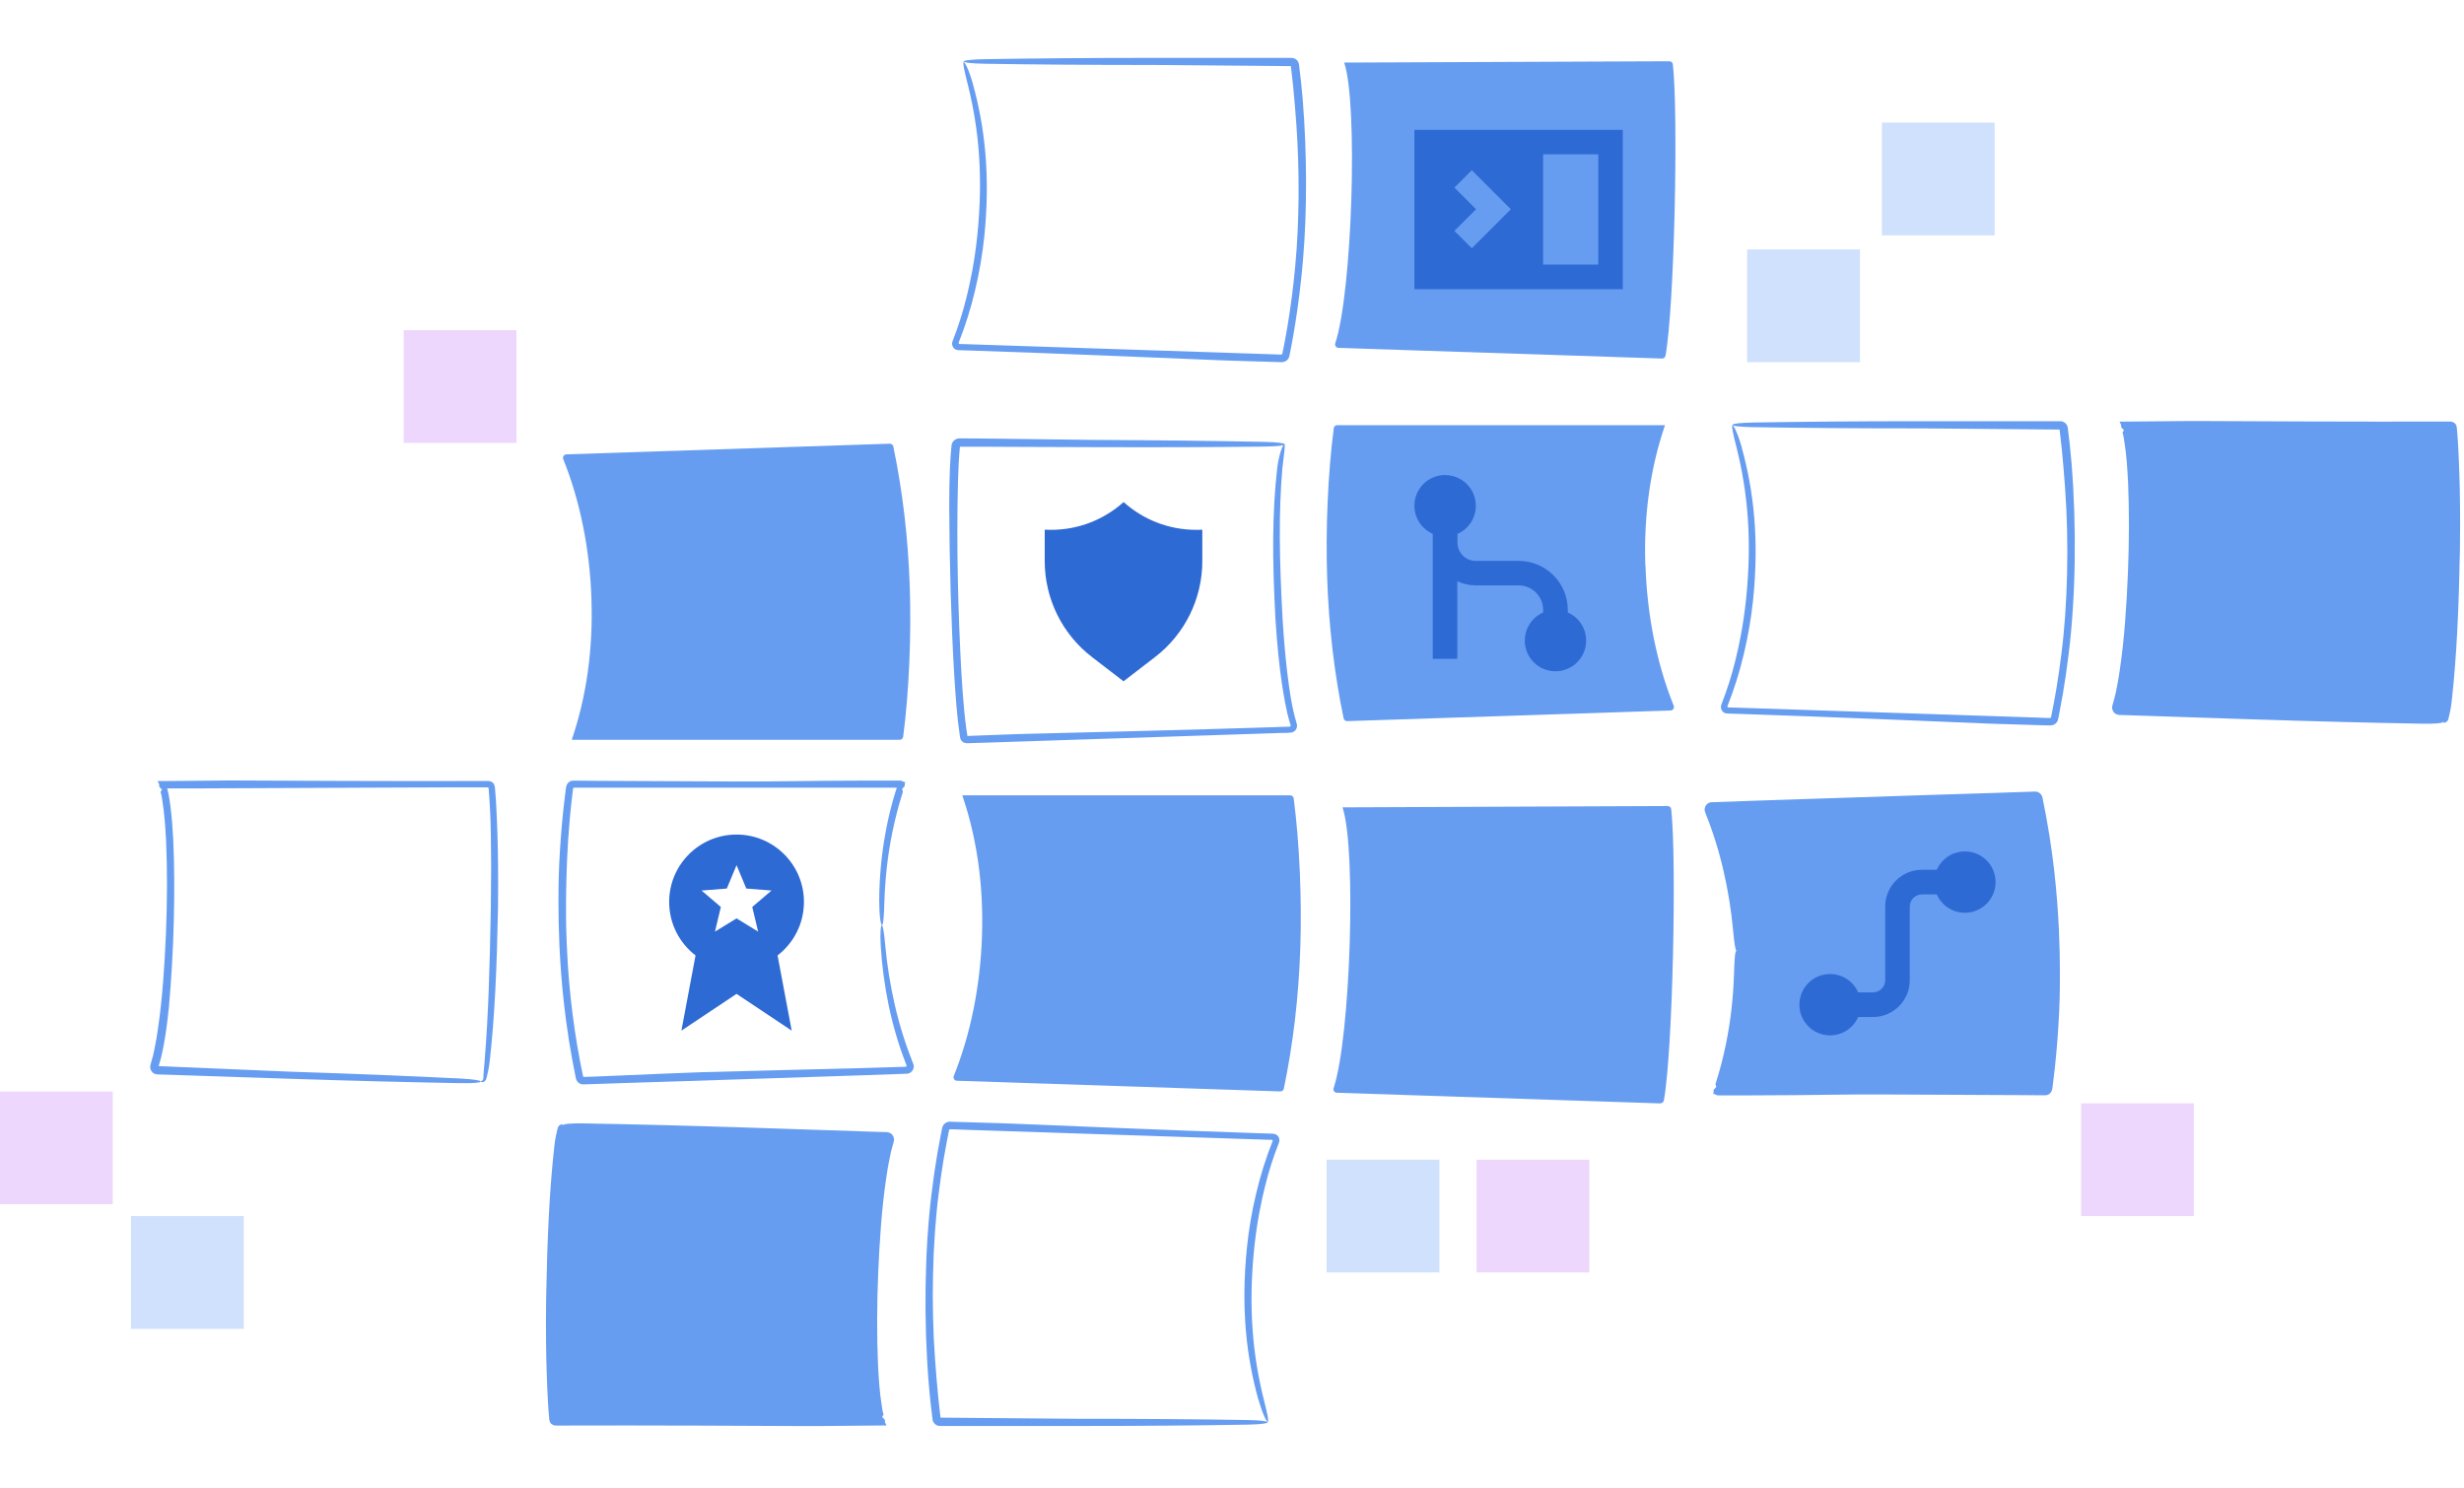 <svg width="298" height="180" viewBox="0 0 298 180" fill="none" xmlns="http://www.w3.org/2000/svg">
<path d="M117.68 10.19C117.15 8.33 116.67 7.48 116.55 7.52C116.41 7.57 116.61 8.51 117.08 10.35C118.37 15.58 118.94 21.31 118.19 28.55C117.84 31.81 117.36 34.06 116.89 35.97C116.41 37.89 115.94 39.37 115.21 41.26C115.09 41.53 115.13 41.88 115.37 42.13C115.49 42.25 115.65 42.33 115.83 42.35C116.05 42.37 116.16 42.36 116.27 42.37C116.76 42.39 117.3 42.4 117.88 42.42C127.4 42.73 143.46 43.41 147.33 43.57L149.05 43.63C149.7 43.65 150.69 43.68 154.99 43.81C155.22 43.81 155.47 43.74 155.67 43.55C155.77 43.46 155.85 43.34 155.9 43.21C155.95 43.07 155.97 42.91 155.98 42.86C156.04 42.54 156.11 42.19 156.19 41.8C156.34 41.02 156.5 40.08 156.67 39.03C157 36.92 157.35 34.3 157.59 31.39C158.09 25.56 158.08 18.54 157.55 12C157.43 10.59 157.29 9.26 157.1 7.79C157.06 7.46 156.83 7.17 156.52 7.06C156.38 7 156.16 7 156.07 7H154.74H152.6H148.33H139.79C131.43 7 125.19 7.06 119.06 7.16C117.46 7.19 116.62 7.3 116.57 7.42L116.51 7.54H116.55L116.57 7.53L116.54 7.47C116.55 7.49 116.52 7.43 116.57 7.51C116.57 7.51 116.57 7.5 116.55 7.49V7.45C116.61 7.57 117.45 7.68 119.05 7.71C125.18 7.81 131.43 7.86 139.78 7.86C142.57 7.88 148.07 7.93 156.12 8C156.18 8.54 156.28 9.45 156.39 10.39C156.54 11.93 156.67 13.47 156.78 15.01C157.18 20.57 157.15 26.86 156.65 32.15C156.41 34.8 156.08 37.2 155.76 39.16C155.6 40.14 155.44 41 155.3 41.73C155.23 42.09 155.16 42.42 155.1 42.72C155.08 42.88 155.02 42.88 154.95 42.89C153.56 42.84 153.12 42.83 153.12 42.83C153.12 42.83 127.33 41.98 116.45 41.62H116.1C116.1 41.62 116.03 41.62 116 41.59C115.94 41.56 115.92 41.48 115.95 41.43C116.73 39.48 117.42 37.29 117.92 35.16C118.43 33.01 118.81 30.83 119.04 28.64C119.79 21.28 119.12 15.45 117.67 10.18L117.68 10.19Z" fill="#669DF1"/>
<path d="M210.66 54.13C210.13 52.27 209.65 51.42 209.53 51.46C209.39 51.51 209.59 52.45 210.06 54.29C211.35 59.52 211.92 65.25 211.17 72.5C210.82 75.76 210.34 78.01 209.87 79.92C209.39 81.84 208.92 83.32 208.19 85.21C208.07 85.48 208.11 85.83 208.35 86.08C208.47 86.2 208.63 86.28 208.81 86.3C209.03 86.32 209.14 86.31 209.25 86.32C209.74 86.34 210.28 86.35 210.86 86.37C220.38 86.68 236.44 87.36 240.31 87.52L242.03 87.58C243.06 87.61 244.95 87.66 247.45 87.74C247.62 87.74 247.8 87.74 247.98 87.75C248.29 87.75 248.6 87.6 248.77 87.34C248.86 87.22 248.91 87.04 248.93 86.9L248.98 86.65C249.01 86.48 249.05 86.31 249.08 86.14C249.21 85.45 249.34 84.72 249.48 83.97C249.74 82.46 249.98 80.82 250.19 79.08C251.05 72.14 251.16 63.7 250.53 55.95C250.41 54.54 250.27 53.21 250.08 51.74C250.04 51.41 249.81 51.12 249.5 51.01C249.36 50.95 249.14 50.95 249.05 50.95H248.78H247.71H245.57H241.3H232.76C224.4 50.95 218.16 51.01 212.03 51.11C210.43 51.14 209.59 51.25 209.54 51.37L209.48 51.49H209.52H209.54L209.51 51.43C209.51 51.43 209.49 51.39 209.54 51.47C209.54 51.47 209.54 51.46 209.52 51.45V51.41C209.58 51.53 210.42 51.64 212.02 51.67C218.15 51.77 224.4 51.82 232.75 51.82C235.54 51.84 241.04 51.89 249.09 51.96C249.15 52.5 249.25 53.41 249.36 54.35C249.51 55.89 249.64 57.43 249.75 58.97C250.24 65.59 250.07 73.24 249.3 79.16C248.94 82.12 248.49 84.65 248.12 86.43C248.1 86.53 248.08 86.64 248.06 86.74C248.06 86.77 248.04 86.8 248.02 86.82C248 86.84 247.97 86.85 247.95 86.85C247.89 86.85 247.83 86.85 247.78 86.85C247.42 86.84 247.12 86.83 246.87 86.82C246.37 86.8 246.1 86.79 246.1 86.79C246.1 86.79 220.31 85.94 209.43 85.58H209.08C209.08 85.58 209.01 85.58 208.98 85.55C208.92 85.52 208.9 85.44 208.93 85.39C209.71 83.44 210.4 81.25 210.9 79.12C211.41 76.97 211.79 74.79 212.02 72.6C212.77 65.24 212.1 59.41 210.65 54.14L210.66 54.13Z" fill="#669DF1"/>
<path d="M162.57 7.58C164.26 12.56 163.54 35.36 161.49 41.52C161.4 41.79 161.59 42.07 161.88 42.08L201 43.37C201.21 43.37 201.39 43.23 201.43 43.03C202.52 37.03 202.99 13.81 202.32 7.79C202.3 7.57 202.11 7.41 201.9 7.41L162.55 7.57H162.57V7.59V7.58Z" fill="#669DF1"/>
<path d="M155.1 56.6C155.3 54.72 155.48 53.81 155.33 53.75C155.22 53.7 154.74 54.61 154.48 56.53C153.85 61.95 153.86 67.67 154.26 74.98C154.47 78.19 154.72 80.46 154.99 82.39C155.29 84.3 155.53 85.95 156.08 87.69C156.11 87.75 156.1 87.84 156.03 87.88C156 87.9 155.95 87.9 155.91 87.9C155.79 87.9 155.66 87.9 155.52 87.91C154.99 87.93 154.41 87.95 153.77 87.97C144.29 88.28 128.3 88.67 124.45 88.76L122.74 88.81C121.72 88.85 119.84 88.92 117.34 89.01C116.9 89.03 117.03 89.03 117 89.01C116.96 88.74 116.92 88.46 116.87 88.17C116.77 87.5 116.7 86.77 116.62 86.02C116.48 84.52 116.36 82.89 116.26 81.16C115.88 74.27 115.66 65.93 115.86 58.25C115.9 56.86 115.96 55.39 116.09 54.09C116.09 54.07 116.1 54.05 116.12 54.04C116.14 54.04 116.12 54.04 116.16 54.04H116.42H117.48H119.59L123.82 54.06L132.27 54.09C140.59 54.12 146.8 54.09 152.9 54.02C154.49 54 155.32 53.89 155.38 53.77L155.36 53.65L155.34 53.67L155.31 53.73C155.31 53.73 155.29 53.77 155.34 53.68C155.34 53.68 155.35 53.68 155.36 53.68V53.72C155.31 53.6 154.47 53.48 152.89 53.45C146.79 53.33 140.58 53.25 132.26 53.21C130.82 53.19 128.67 53.17 125.85 53.13C124.44 53.11 122.86 53.09 121.11 53.07C120.23 53.07 119.32 53.05 118.36 53.04C117.88 53.04 117.39 53.04 116.89 53.03C116.64 53.03 116.38 53.03 116.13 53.03C115.62 52.98 115.14 53.36 115.08 53.87C115.01 54.56 114.93 55.47 114.89 56.51C114.82 58.07 114.8 59.62 114.8 61.16C114.82 67.8 115.04 75.42 115.39 81.38C115.57 84.36 115.77 86.92 116.05 88.75C116.07 88.86 116.08 88.98 116.1 89.08C116.11 89.2 116.15 89.42 116.25 89.55C116.43 89.84 116.82 89.94 117.08 89.9C117.44 89.89 117.74 89.88 117.99 89.87C118.49 89.85 118.76 89.85 118.76 89.85C118.76 89.85 144.42 89.01 155.25 88.65H155.67C155.8 88.63 155.93 88.65 156.21 88.6C156.69 88.52 156.99 87.98 156.82 87.52C156.2 85.44 155.93 83.38 155.67 81.25C155.42 79.14 155.25 77.02 155.12 74.89C154.72 67.62 154.63 61.92 155.1 56.56V56.6Z" fill="#669DF1"/>
<path d="M69.16 89.45C70.91 84.31 71.74 78.62 71.53 72.46C71.34 66.51 70.17 60.62 68.12 55.54C68.01 55.27 68.2 54.97 68.5 54.96L107.61 53.67C107.82 53.67 108 53.81 108.04 54.01C109.16 59.39 109.83 65.06 110.03 70.98C110.23 76.9 109.94 83.72 109.23 89.12C109.2 89.33 109.02 89.49 108.81 89.49H69.16L69.18 89.47L69.16 89.45Z" fill="#669DF1"/>
<path d="M198.99 68.44C198.78 62.28 199.61 56.59 201.36 51.45L201.38 51.43H161.73C161.52 51.42 161.34 51.57 161.31 51.78C160.6 57.18 160.31 64 160.51 69.92C160.71 75.85 161.38 81.51 162.5 86.89C162.54 87.09 162.72 87.23 162.93 87.23L202.04 85.94C202.34 85.94 202.53 85.63 202.42 85.36C200.37 80.28 199.2 74.38 199.01 68.44H198.99Z" fill="#669DF1"/>
<path d="M106.34 109.03C106.34 110.96 106.54 111.91 106.67 111.91C106.82 111.91 106.91 110.95 106.96 109.04C107.05 106.34 107.33 103.58 107.93 100.64C108.23 99.17 108.61 97.66 109.1 96.1L109.19 95.81C109.19 95.81 109.19 95.69 109.15 95.59L109.1 95.45C109.1 95.45 109.19 95.36 109.21 95.31C109.48 95.11 109.42 94.96 109.43 94.8C109.43 94.73 109.47 94.64 109.48 94.56C109.48 94.53 109.41 94.58 109.38 94.61L109.34 94.59L109.25 94.55C109.11 94.51 109.05 94.41 108.84 94.42H108.24H107.59C106.72 94.42 105.83 94.42 104.91 94.42C96.59 94.44 94.52 94.55 88.88 94.53C84.12 94.51 77.72 94.48 72.02 94.45C71.31 94.45 70.61 94.44 69.92 94.43H69.38C69.07 94.41 68.77 94.56 68.61 94.82C68.53 94.94 68.48 95.09 68.46 95.24L68.42 95.51L68.36 96C68.19 97.3 68.07 98.51 67.97 99.61C67.77 101.81 67.68 103.55 67.63 104.52L67.57 106.25C67.55 107.57 67.48 110.34 67.66 114.43C67.86 118.53 68.29 123.88 69.65 130.45C69.7 130.68 69.85 130.92 70.1 131.06C70.35 131.22 70.74 131.16 70.85 131.16C71.22 131.15 71.63 131.13 72.09 131.12C73.01 131.09 74.11 131.05 75.31 131.01C77.72 130.93 80.56 130.84 83.32 130.76C94.26 130.4 101.03 130.17 104.57 130.06C106.46 129.99 108.25 129.93 109.65 129.88C110 129.88 110.31 129.65 110.44 129.35C110.5 129.2 110.53 129.03 110.5 128.87C110.48 128.72 110.37 128.5 110.36 128.45C110.23 128.11 110.09 127.77 109.97 127.43C109.72 126.75 109.49 126.09 109.28 125.43C108.86 124.12 108.52 122.85 108.23 121.61C107.66 119.13 107.29 116.77 107.07 114.42C106.92 112.75 106.78 111.92 106.65 111.92C106.53 111.92 106.41 112.77 106.52 114.46C106.67 116.85 106.98 119.24 107.51 121.77C107.78 123.03 108.11 124.33 108.52 125.67C108.72 126.34 108.95 127.02 109.2 127.71C109.32 128.06 109.46 128.4 109.59 128.75C109.7 128.95 109.62 129.04 109.5 129.04C108.14 129.08 106.4 129.14 104.55 129.19C101.3 129.27 94.54 129.45 84.99 129.69C83.44 129.75 81.88 129.81 80.34 129.87C78.67 129.94 76.93 130.02 75.18 130.09C74.3 130.13 73.42 130.16 72.54 130.2L71.22 130.25L70.62 130.27C70.62 130.27 70.53 130.24 70.52 130.19C69.44 125.17 68.88 120.11 68.66 116.42C68.43 112.71 68.46 110.29 68.46 110.29C68.46 110.29 68.44 108.68 68.51 106.1C68.58 103.52 68.75 99.97 69.22 96.11L69.31 95.4C69.31 95.33 69.37 95.27 69.44 95.28C69.92 95.28 70.41 95.28 70.9 95.28C71.91 95.28 72.93 95.28 73.95 95.28C75.99 95.28 78.04 95.28 80.02 95.28C83.97 95.28 87.62 95.28 90.35 95.28C98.55 95.28 102.5 95.28 104.92 95.28C105.84 95.28 106.73 95.28 107.6 95.28C107.88 95.28 108.16 95.28 108.43 95.28C108.5 95.26 108.42 95.37 108.42 95.41L108.28 95.84C107.79 97.43 107.42 98.98 107.14 100.48C106.57 103.48 106.35 106.29 106.33 109.02L106.34 109.03Z" fill="#669DF1"/>
<path d="M68.11 136.13C67.9 136.13 67.72 136.27 67.68 136.47C66.59 142.47 66.12 165.69 66.79 171.71C66.81 171.93 67 172.09 67.21 172.09L106.56 171.93H106.54V171.91C104.85 166.93 105.57 144.13 107.62 137.97C107.71 137.7 107.52 137.42 107.23 137.41L68.11 136.12V136.13Z" fill="#669DF1"/>
<path d="M67.65 138.74C67.73 137.79 67.81 137.09 67.82 136.61C67.78 136.18 68.13 136.16 68.11 136.08C68.11 136.05 68.04 135.99 67.88 136.02C67.8 136.03 67.7 136.08 67.61 136.17C67.51 136.25 67.45 136.45 67.43 136.54C67.31 137.01 67.14 137.72 67.04 138.67C66.44 144.08 66.19 149.76 66.05 157.08C66 161.23 66.05 163.82 66.12 166.07C66.16 167.2 66.2 168.24 66.26 169.36C66.29 169.92 66.32 170.49 66.38 171.11C66.39 171.26 66.41 171.42 66.42 171.58C66.42 171.76 66.49 172.09 66.69 172.24C66.79 172.33 66.91 172.39 67.04 172.42C67.16 172.45 67.34 172.43 67.4 172.44C67.57 172.44 67.74 172.44 67.92 172.44C77.4 172.4 93.4 172.48 97.25 172.5H98.96C99.98 172.49 101.87 172.47 104.36 172.45C105.13 172.45 105.94 172.44 106.8 172.43H107.05C107.14 172.42 107.24 172.45 107.21 172.4L107.05 172.09C107.01 171.99 107.03 171.94 107.02 171.86C107.11 171.72 106.74 171.53 106.69 171.37C106.74 171.29 106.83 171.19 106.86 171.13L106.83 171.01C106.73 170.69 106.69 170.32 106.63 169.95C106.39 168.49 106.28 166.85 106.19 165.14C106.04 161.7 106.05 157.9 106.21 154C106.38 150.11 106.63 146.1 107.21 142.32C107.31 141.62 107.42 140.92 107.57 140.23C107.65 139.89 107.69 139.53 107.79 139.2L108.08 138.14C108.19 137.83 108.11 137.49 107.9 137.25C107.71 137 107.32 136.92 107.07 136.94L106.02 136.91L103.91 136.84L99.7 136.7L91.27 136.42C82.96 136.15 76.75 136 70.65 135.89C67.3 135.83 67.28 136.28 70.63 136.45C76.72 136.75 82.93 137.01 91.24 137.28C93.95 137.39 99.28 137.62 107.09 137.95C107.01 138.23 106.91 138.6 106.79 139.02C106.67 139.47 106.59 139.97 106.48 140.48C106.19 142.02 106.01 143.57 105.85 145.11C105.25 151.74 105.05 159.38 105.33 165.36C105.38 166.11 105.42 166.83 105.47 167.52C105.54 168.21 105.6 168.87 105.68 169.49C105.79 170.12 105.83 170.7 105.99 171.25C106.02 171.35 106.04 171.45 106.06 171.54C106.02 171.54 105.93 171.54 105.87 171.54C104.05 171.54 102.98 171.54 102.98 171.54C102.98 171.54 96.56 171.57 88.79 171.6C84.9 171.62 80.68 171.63 76.75 171.65C74.78 171.65 72.89 171.67 71.15 171.67C70.28 171.67 69.45 171.67 68.67 171.68C68.28 171.68 67.9 171.68 67.53 171.68C67.29 171.68 67.28 171.69 67.24 171.66C67.2 171.63 67.18 171.6 67.18 171.52C66.85 167.5 66.92 164.46 66.88 162.16C66.9 159.86 66.91 158.28 66.92 157.07C67.05 149.77 67.22 144.09 67.66 138.72L67.65 138.74Z" fill="#669DF1"/>
<path d="M152.21 169.32C152.73 171.15 153.2 172.01 153.33 171.98V172C153.33 172 153.33 172.01 153.34 172V171.97C153.47 171.9 153.27 170.96 152.81 169.15C151.52 163.92 150.95 158.19 151.69 150.95C152.04 147.69 152.52 145.43 152.99 143.53C153.47 141.6 153.94 140.13 154.67 138.24C154.79 137.97 154.75 137.62 154.51 137.37C154.39 137.25 154.23 137.17 154.05 137.14C153.83 137.12 153.72 137.13 153.61 137.12C153.13 137.1 152.59 137.09 152.01 137.07C142.49 136.76 126.43 136.08 122.56 135.92L120.84 135.86C119.81 135.83 117.92 135.78 115.42 135.7C115.25 135.7 115.08 135.69 114.9 135.68C114.59 135.67 114.28 135.82 114.1 136.08C114.01 136.21 113.96 136.36 113.93 136.52L113.88 136.77C113.85 136.94 113.81 137.11 113.78 137.28C113.65 137.97 113.52 138.7 113.38 139.45C113.12 140.96 112.88 142.6 112.67 144.34C111.81 151.28 111.7 159.72 112.33 167.47C112.45 168.89 112.59 170.21 112.78 171.7C112.82 172.03 113.05 172.32 113.36 172.43C113.5 172.49 113.72 172.49 113.81 172.49H115.14H117.27H121.54H130.08C138.44 172.49 144.68 172.43 150.81 172.33C152.44 172.3 153.28 172.18 153.31 172.06L153.34 171.95H153.32C153.32 171.95 153.29 171.96 153.32 171.98V172.03C153.28 171.91 152.43 171.79 150.81 171.77C144.68 171.67 138.43 171.62 130.08 171.62C127.29 171.6 121.8 171.55 113.75 171.48C113.7 171.03 113.57 170.02 113.48 169.08C113.33 167.54 113.2 166 113.09 164.47C112.6 157.85 112.77 150.2 113.54 144.28C113.9 141.32 114.36 138.79 114.72 137.01C114.74 136.91 114.76 136.81 114.78 136.71C114.78 136.68 114.8 136.65 114.82 136.63C114.84 136.61 114.87 136.6 114.89 136.6C114.95 136.6 115.01 136.6 115.07 136.6C115.43 136.61 115.73 136.62 115.98 136.63C116.48 136.65 116.75 136.66 116.75 136.66C116.75 136.66 142.54 137.51 153.42 137.87H153.77C153.77 137.87 153.83 137.87 153.86 137.9C153.92 137.93 153.94 138.01 153.9 138.06C153.12 140.01 152.43 142.2 151.93 144.33C151.41 146.48 151.04 148.66 150.81 150.86C150.06 158.22 150.73 164.05 152.19 169.32H152.21Z" fill="#669DF1"/>
<path d="M210.04 115.01C210.25 121.17 209.42 126.86 207.67 132L207.65 132.02H247.3C247.51 132.03 247.69 131.88 247.72 131.67C248.43 126.27 248.72 119.45 248.52 113.53C248.32 107.6 247.65 101.94 246.53 96.56C246.49 96.36 246.31 96.22 246.1 96.22L206.99 97.51C206.69 97.51 206.5 97.82 206.61 98.09C208.66 103.17 209.83 109.07 210.02 115.01H210.04Z" fill="#669DF1"/>
<path d="M210.33 117.89C210.33 115.96 210.13 115 210 115.01C209.85 115.01 209.76 115.97 209.71 117.88C209.62 120.58 209.34 123.34 208.74 126.28C208.44 127.75 208.06 129.26 207.57 130.82L207.48 131.11C207.48 131.11 207.48 131.23 207.52 131.33L207.57 131.47C207.57 131.47 207.48 131.56 207.46 131.61C207.19 131.81 207.25 131.96 207.24 132.12C207.24 132.19 207.2 132.28 207.19 132.36C207.19 132.39 207.26 132.34 207.29 132.31L207.33 132.33L207.42 132.37C207.56 132.41 207.62 132.51 207.83 132.5H208.43H209.08C209.95 132.5 210.84 132.5 211.76 132.5C220.08 132.48 222.15 132.37 227.79 132.39C232.55 132.41 238.95 132.44 244.65 132.47C245.36 132.47 246.06 132.48 246.75 132.49H247.29C247.6 132.51 247.9 132.36 248.06 132.1C248.14 131.98 248.19 131.83 248.21 131.68L248.25 131.41L248.31 130.92C248.48 129.62 248.6 128.41 248.7 127.31C248.9 125.11 248.99 123.37 249.04 122.4L249.1 120.67C249.12 119.35 249.19 116.58 249.01 112.49C248.81 108.39 248.38 103.04 247.02 96.47C246.97 96.24 246.82 96 246.57 95.86C246.32 95.7 245.93 95.76 245.82 95.76C245.45 95.77 245.04 95.79 244.58 95.8C243.66 95.83 242.56 95.87 241.36 95.91C238.95 95.99 236.11 96.08 233.35 96.16C222.41 96.52 215.64 96.75 212.1 96.86C210.21 96.93 208.42 96.99 207.02 97.04C206.67 97.04 206.36 97.27 206.23 97.57C206.17 97.72 206.14 97.89 206.17 98.05C206.19 98.2 206.3 98.42 206.31 98.47C206.44 98.81 206.58 99.15 206.7 99.49C206.95 100.16 207.18 100.83 207.39 101.49C207.81 102.8 208.15 104.07 208.44 105.31C209.01 107.79 209.38 110.15 209.6 112.5C209.75 114.17 209.89 115 210.02 115C210.14 115 210.26 114.15 210.15 112.46C210 110.08 209.69 107.68 209.16 105.15C208.89 103.89 208.56 102.59 208.15 101.25C207.95 100.58 207.72 99.9 207.47 99.21C207.35 98.86 207.21 98.52 207.08 98.17C206.97 97.97 207.05 97.88 207.17 97.88C208.53 97.84 210.27 97.78 212.12 97.73C215.37 97.65 222.13 97.47 231.68 97.23C233.23 97.17 234.79 97.11 236.33 97.05C238 96.98 239.74 96.9 241.49 96.83C242.37 96.79 243.25 96.76 244.13 96.72L245.45 96.67L246.05 96.65C246.05 96.65 246.14 96.68 246.15 96.73C247.23 101.75 247.79 106.8 248.01 110.5C248.23 114.21 248.21 116.63 248.21 116.63C248.21 116.63 248.23 118.24 248.16 120.82C248.09 123.4 247.92 126.95 247.45 130.82L247.36 131.53C247.36 131.6 247.3 131.66 247.23 131.65C246.75 131.65 246.26 131.65 245.77 131.65C244.76 131.65 243.74 131.65 242.72 131.65C240.68 131.65 238.63 131.65 236.65 131.65C232.7 131.65 229.05 131.65 226.32 131.65C218.12 131.65 214.17 131.65 211.75 131.65C210.83 131.65 209.94 131.65 209.07 131.65C208.79 131.65 208.51 131.65 208.24 131.65C208.17 131.67 208.25 131.56 208.25 131.52L208.39 131.09C208.88 129.49 209.25 127.95 209.53 126.45C210.1 123.45 210.32 120.64 210.34 117.91L210.33 117.89Z" fill="#669DF1"/>
<path d="M200.8 133.46C201.01 133.46 201.19 133.32 201.23 133.12C202.32 127.12 202.79 103.9 202.12 97.88C202.1 97.66 201.91 97.5 201.7 97.5L162.35 97.66H162.37V97.68C164.06 102.66 163.34 125.46 161.29 131.62C161.2 131.89 161.39 132.17 161.68 132.18L200.8 133.47V133.46Z" fill="#669DF1"/>
<path d="M58.63 128.17C58.55 129.12 58.47 129.82 58.46 130.3C58.5 130.73 58.15 130.75 58.17 130.83C58.17 130.86 58.24 130.92 58.4 130.89C58.48 130.88 58.58 130.83 58.67 130.74C58.77 130.66 58.83 130.46 58.85 130.37C58.97 129.9 59.14 129.19 59.24 128.24C59.84 122.83 60.09 117.15 60.23 109.83C60.27 105.68 60.23 103.09 60.16 100.84C60.12 99.71 60.08 98.67 60.02 97.55C59.99 96.99 59.96 96.42 59.9 95.8C59.89 95.65 59.87 95.49 59.86 95.33C59.86 95.15 59.79 94.82 59.59 94.67C59.49 94.58 59.37 94.52 59.24 94.49C59.12 94.46 58.94 94.48 58.88 94.47C58.71 94.47 58.54 94.47 58.36 94.47C48.88 94.51 32.88 94.43 29.03 94.41H27.32C26.3 94.42 24.41 94.44 21.92 94.46C21.15 94.46 20.34 94.47 19.48 94.48H19.23C19.14 94.49 19.04 94.46 19.07 94.51L19.23 94.82C19.27 94.92 19.25 94.97 19.26 95.05C19.17 95.19 19.54 95.38 19.59 95.54C19.54 95.62 19.45 95.72 19.42 95.78L19.45 95.9C19.55 96.22 19.59 96.6 19.65 96.96C19.89 98.42 20 100.06 20.09 101.77C20.24 105.21 20.23 109.01 20.07 112.91C19.9 116.8 19.65 120.81 19.08 124.59C18.98 125.29 18.87 125.99 18.72 126.68C18.64 127.02 18.6 127.38 18.5 127.71L18.21 128.77C18.1 129.08 18.18 129.43 18.39 129.66C18.58 129.91 18.97 129.99 19.22 129.97L20.27 130L22.38 130.07L26.59 130.21L35.02 130.49C43.33 130.76 49.54 130.91 55.64 131.02C58.99 131.08 59.01 130.63 55.66 130.46C49.57 130.16 43.36 129.9 35.04 129.63C32.33 129.52 27 129.29 19.19 128.96C19.27 128.68 19.37 128.31 19.49 127.89C19.61 127.44 19.69 126.94 19.8 126.43C20.09 124.89 20.27 123.34 20.43 121.8C21.03 115.17 21.23 107.53 20.95 101.55C20.9 100.8 20.86 100.08 20.81 99.39C20.74 98.7 20.68 98.04 20.6 97.42C20.49 96.79 20.45 96.21 20.29 95.66C20.26 95.56 20.24 95.46 20.22 95.37C20.27 95.37 20.35 95.37 20.41 95.37C22.23 95.37 23.3 95.37 23.3 95.37C23.3 95.37 29.72 95.34 37.49 95.31C41.38 95.29 45.6 95.28 49.53 95.26C51.5 95.26 53.39 95.24 55.13 95.24C56 95.24 56.83 95.24 57.61 95.24C58 95.24 58.38 95.24 58.75 95.24C58.99 95.24 59 95.23 59.04 95.26C59.08 95.29 59.1 95.32 59.1 95.4C59.43 99.42 59.36 102.46 59.4 104.76C59.38 107.06 59.37 108.64 59.36 109.85C59.23 117.15 59.06 122.83 58.62 128.2L58.63 128.17Z" fill="#669DF1"/>
<path d="M295.45 87.31C295.66 87.31 295.84 87.17 295.88 86.97C296.97 80.97 297.44 57.75 296.77 51.73C296.75 51.51 296.56 51.35 296.35 51.35L257 51.51H257.02V51.53C258.71 56.51 257.99 79.31 255.94 85.47C255.85 85.74 256.04 86.02 256.33 86.03L295.45 87.32V87.31Z" fill="#669DF1"/>
<path d="M295.91 84.69C295.83 85.64 295.75 86.34 295.74 86.82C295.78 87.25 295.43 87.27 295.45 87.35C295.45 87.38 295.52 87.44 295.68 87.41C295.76 87.4 295.86 87.35 295.95 87.26C296.05 87.18 296.11 86.98 296.13 86.89C296.25 86.42 296.42 85.71 296.52 84.76C297.12 79.35 297.37 73.67 297.51 66.35C297.56 62.2 297.51 59.61 297.44 57.36C297.4 56.23 297.36 55.19 297.3 54.07C297.27 53.51 297.24 52.94 297.18 52.32C297.17 52.17 297.15 52.01 297.14 51.85C297.14 51.67 297.07 51.34 296.87 51.19C296.77 51.1 296.65 51.04 296.52 51.01C296.4 50.98 296.22 51 296.16 50.99C295.99 50.99 295.82 50.99 295.64 50.99C286.16 51.03 270.16 50.95 266.31 50.93H264.6C263.58 50.94 261.69 50.96 259.2 50.98C258.43 50.98 257.62 50.99 256.76 51H256.51C256.42 51.01 256.32 50.98 256.35 51.03L256.51 51.34C256.55 51.44 256.53 51.49 256.54 51.57C256.45 51.71 256.82 51.9 256.87 52.06C256.82 52.14 256.73 52.24 256.7 52.3L256.73 52.42C256.83 52.74 256.87 53.12 256.93 53.48C257.17 54.94 257.28 56.58 257.37 58.29C257.52 61.73 257.51 65.53 257.35 69.43C257.18 73.32 256.93 77.33 256.36 81.11C256.26 81.81 256.15 82.51 256 83.2C255.92 83.54 255.88 83.9 255.78 84.23L255.49 85.29C255.38 85.6 255.46 85.95 255.67 86.18C255.86 86.43 256.25 86.51 256.5 86.49L257.55 86.52L259.66 86.59L263.87 86.73L272.3 87.01C280.61 87.28 286.82 87.43 292.92 87.54C296.27 87.6 296.29 87.15 292.94 86.98C286.85 86.68 280.64 86.42 272.32 86.15C269.61 86.04 264.28 85.81 256.47 85.48C256.55 85.2 256.65 84.83 256.77 84.41C256.89 83.96 256.97 83.46 257.08 82.95C257.37 81.41 257.55 79.86 257.71 78.32C258.31 71.69 258.51 64.05 258.23 58.07C258.18 57.32 258.14 56.6 258.09 55.91C258.02 55.22 257.96 54.56 257.88 53.94C257.77 53.31 257.73 52.73 257.57 52.18C257.55 52.08 257.52 51.98 257.5 51.89C257.55 51.89 257.63 51.89 257.69 51.89C259.51 51.89 260.58 51.89 260.58 51.89C260.58 51.89 267 51.86 274.77 51.83C278.66 51.81 282.88 51.8 286.81 51.78C288.78 51.78 290.67 51.76 292.41 51.76C293.28 51.76 294.11 51.76 294.89 51.76C295.28 51.76 295.66 51.76 296.03 51.76C296.27 51.76 296.28 51.75 296.32 51.78C296.36 51.81 296.38 51.84 296.38 51.92C296.71 55.94 296.64 58.98 296.68 61.28C296.66 63.58 296.65 65.16 296.64 66.37C296.51 73.67 296.34 79.35 295.9 84.72L295.91 84.69Z" fill="#669DF1"/>
<path d="M116.39 96.23C118.14 101.38 118.97 107.07 118.76 113.23C118.57 119.18 117.4 125.07 115.35 130.15C115.24 130.42 115.43 130.72 115.73 130.73L154.84 132.02C155.05 132.02 155.23 131.89 155.27 131.68C156.39 126.3 157.06 120.63 157.26 114.71C157.46 108.79 157.17 101.97 156.46 96.57C156.43 96.36 156.25 96.2 156.04 96.2H116.39L116.41 96.22L116.39 96.23Z" fill="#669DF1"/>
<path d="M62.46 39.94H48.82V53.58H62.46V39.94Z" fill="#EED7FC"/>
<path d="M224.95 30.17H211.31V43.81H224.95V30.17Z" fill="#CFE1FD"/>
<path d="M265.33 133.46H251.69V147.1H265.33V133.46Z" fill="#EED7FC"/>
<path d="M241.24 14.83H227.6V28.47H241.24V14.83Z" fill="#CFE1FD"/>
<path d="M29.48 147.1H15.84V160.74H29.48V147.1Z" fill="#CFE1FD"/>
<path d="M174.08 140.28H160.44V153.92H174.08V140.28Z" fill="#CFE1FD"/>
<path d="M192.22 140.28H178.58V153.92H192.22V140.28Z" fill="#EED7FC"/>
<path d="M13.64 132.03H0V145.67H13.64V132.03Z" fill="#EED7FC"/>
<path d="M174.77 57.46C172.72 57.46 171.06 59.12 171.06 61.17C171.06 62.69 171.97 64 173.28 64.57V79.7H176.25V70.31C176.92 70.63 177.68 70.81 178.47 70.81H183.66C185.3 70.81 186.63 72.14 186.63 73.78V74.09C185.32 74.66 184.41 75.97 184.41 77.49C184.41 79.54 186.07 81.2 188.12 81.2C190.17 81.2 191.83 79.54 191.83 77.49C191.83 75.97 190.92 74.66 189.61 74.09V73.78C189.61 70.5 186.96 67.85 183.68 67.85H178.49C177.26 67.85 176.27 66.86 176.27 65.63V64.58C177.58 64.01 178.49 62.7 178.49 61.18C178.49 59.13 176.83 57.47 174.78 57.47L174.77 57.46Z" fill="#2E6AD4"/>
<path fill-rule="evenodd" clip-rule="evenodd" d="M97.23 109.1C97.23 111.73 95.98 114.08 94.04 115.57L95.75 124.67L89.08 120.22L82.41 124.67L84.12 115.57C82.18 114.08 80.93 111.74 80.93 109.1C80.93 104.6 84.58 100.95 89.08 100.95C93.58 100.95 97.23 104.6 97.23 109.1ZM90.26 107.48L89.08 104.65L87.9 107.48L84.85 107.72L87.18 109.71L86.47 112.69L89.08 111.09L91.69 112.69L90.98 109.71L93.31 107.72L90.26 107.48Z" fill="#2E6AD4"/>
<path d="M234.24 108.19H232.45C231.63 108.19 230.97 108.85 230.97 109.67V118.57C230.97 121.03 228.98 123.02 226.52 123.02H224.73C224.16 124.33 222.85 125.24 221.33 125.24C219.28 125.24 217.62 123.58 217.62 121.53C217.62 119.48 219.28 117.82 221.33 117.82C222.85 117.82 224.16 118.73 224.73 120.04H226.52C227.34 120.04 228 119.38 228 118.56V109.66C228 107.2 229.99 105.21 232.45 105.21H234.24C234.81 103.9 236.12 102.99 237.64 102.99C239.69 102.99 241.35 104.65 241.35 106.7C241.35 108.75 239.69 110.41 237.64 110.41C236.12 110.41 234.81 109.5 234.24 108.19Z" fill="#2E6AD4"/>
<path fill-rule="evenodd" clip-rule="evenodd" d="M186.63 18.67H193.3V32.01H186.63V18.67ZM178.52 25.31L175.9 22.69L178 20.59L182.72 25.31L178 30.03L175.9 27.93L178.52 25.31ZM196.26 34.98H171.06V15.71H196.26V34.98Z" fill="#2E6AD4"/>
<path d="M127.1 64.091C130.48 64.091 133.56 62.821 135.89 60.73C138.22 62.821 141.3 64.091 144.68 64.091C144.93 64.091 145.17 64.091 145.41 64.07V67.871C145.41 72.421 143.3 76.71 139.69 79.481L135.88 82.41L132.07 79.481C128.46 76.71 126.35 72.41 126.35 67.871V64.07C126.59 64.081 126.84 64.091 127.08 64.091H127.1Z" fill="#2E6AD4"/>
</svg>
